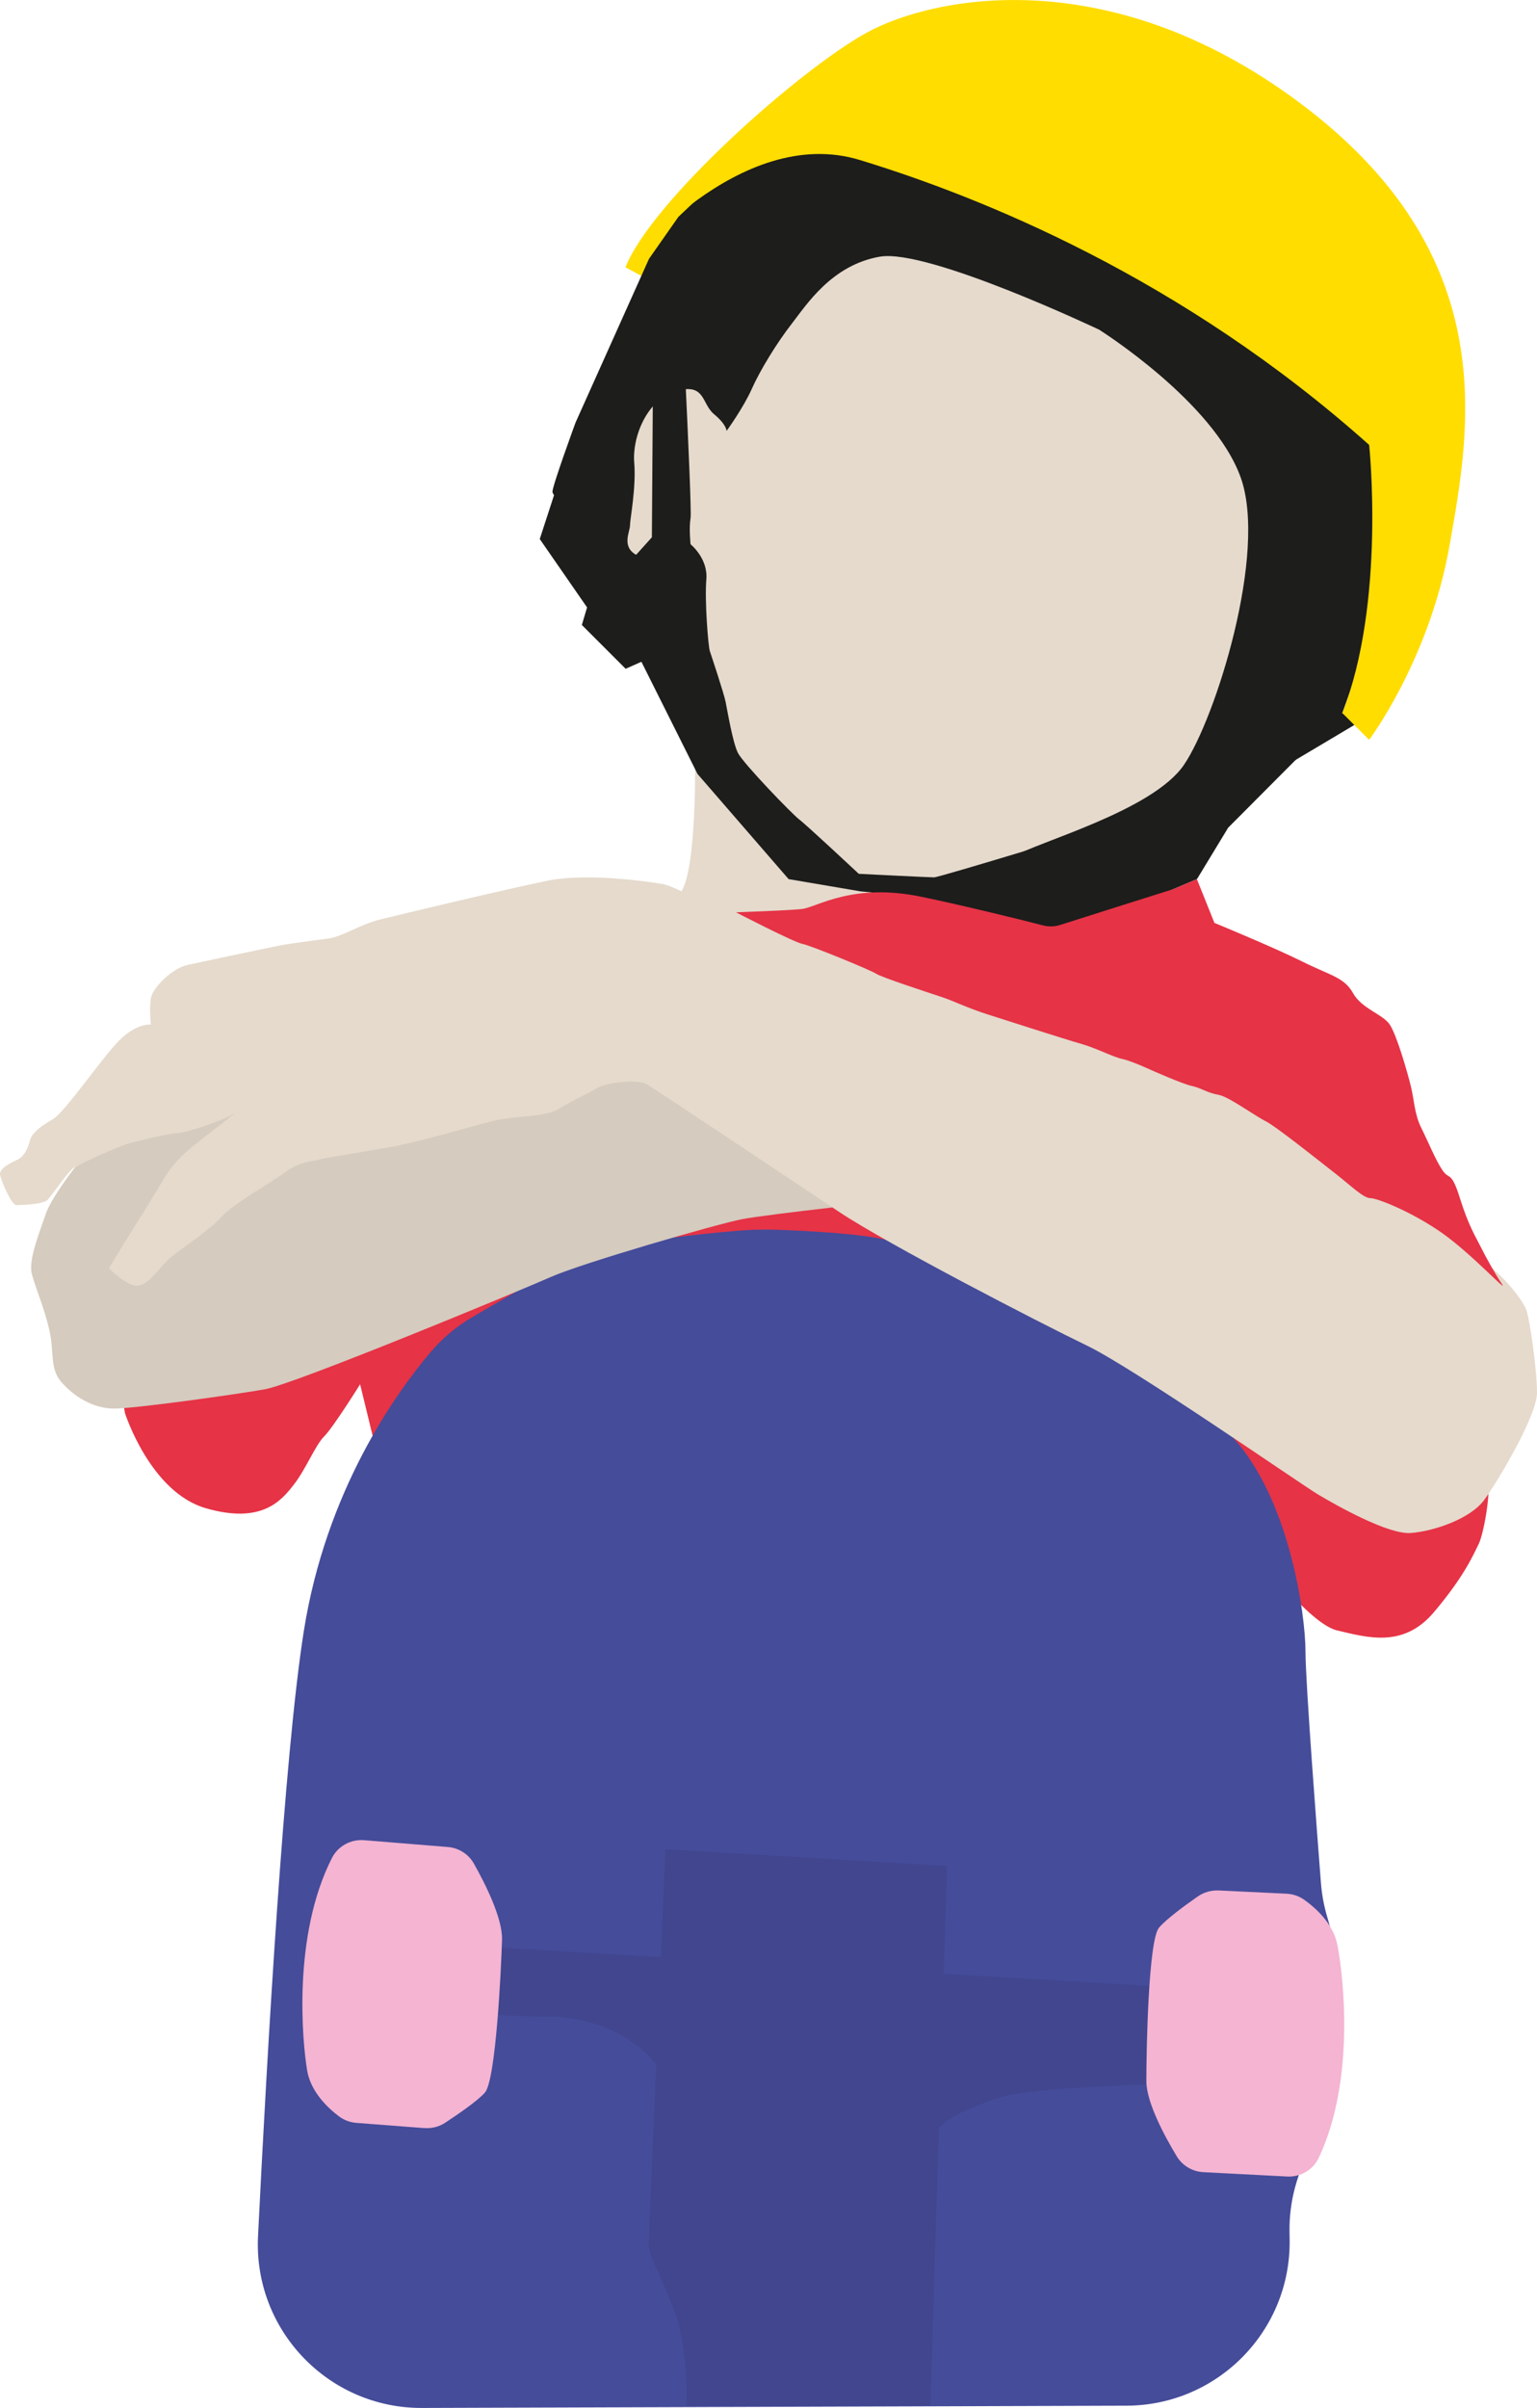 <?xml version="1.0" encoding="UTF-8"?>
<svg id="Laag_1" data-name="Laag 1" xmlns="http://www.w3.org/2000/svg" viewBox="0 0 243.58 381.44">
  <defs>
    <style>
      .cls-1 {
        fill: #41468f;
      }

      .cls-2 {
        fill: #d5cbbe;
      }

      .cls-3 {
        fill: #1d1d1b;
      }

      .cls-4 {
        fill: #e5dacc;
      }

      .cls-5 {
        fill: #e63346;
      }

      .cls-6 {
        fill: #f4b4d2;
      }

      .cls-7 {
        fill: #fd0;
      }

      .cls-8 {
        fill: #454c9a;
      }
    </style>
  </defs>
  <path class="cls-7" d="M99.11,42.34l2.53,1.36s6.32-9.73,10.14-12.92-6.34,2.9-6.34,2.9l-6.34,8.66h.01Z"/>
  <path class="cls-5" d="M197.06,243.46s9.96,13.66,14.8,14.8,10.53,2.85,15.36-2.85,6.26-9.1,7.11-10.81,1.99-8.54,1.42-9.96-13.37-10.53-18.21-11.67-83.08-35.28-83.08-35.28l-9.1,14.8,71.7,40.97h0Z"/>
  <path class="cls-5" d="M19.8,223.83s3.98,12.52,12.8,15.08,11.95-1.14,13.94-3.7,3.41-6.26,4.84-7.68,5.69-8.25,5.69-8.25l2.56,10.53,40.97-27.88,38.86-5.08-8.13-9.71s-54.34,3.7-55.48,4.27-56.62,29.02-56.62,29.02l.57,3.41h0Z"/>
  <path class="cls-8" d="M74.76,208.69c-2.48,1.47-4.69,3.33-6.55,5.53-5.56,6.57-16.55,21.94-20.07,44.2-3.11,19.71-5.77,65.96-7.25,95.82-.73,14.83,11.12,27.24,25.97,27.2l111.69-.36c14.43-.05,26.04-11.87,25.83-26.3l-.02-1.31c-.07-4.81,1.26-9.5,3.66-13.66,1.25-2.17,2.48-4.93,3.12-8.11,1.59-7.96.53-23.36-.53-27.08l-.35-1.22c-.48-1.67-.78-3.37-.92-5.1-.62-7.98-2.45-31.84-2.45-36.69,0-5.84-2.54-24.14-11.52-33.91-10.75-11.7-50.76-28.33-52.88-30.45-1.6-1.6-13.41-2.22-19.18-2.44-2.13-.08-4.25-.03-6.37.15-6.24.52-19.81,1.9-25.05,4.32-4.77,2.2-12.69,6.79-17.12,9.41h0Z"/>
  <path class="cls-3" d="M169.03,22.04l56.86,34.58-2.99,27.93-10.17,28.4-18.09,18.16-4.94,8.14-13.69,5.82-9.09,2.51s.44-.18-2.55-.51-19.39-5.04-19.39-5.04l-11.21.72,26.6-6.98s24.61-34.25,24.61-35.25-20.29-44.89-20.62-45.89-17.29-7.65-17.29-7.65l-22.61,20.29-12.97,14.3s-9.64,12.64-10.97,11.97-12.97-14.63-12.97-15.63,3.66-10.97,3.66-10.97l11.64-25.94,4.66-6.65,12.64-11.97,29.93-8.98,18.95,8.65h0Z"/>
  <path class="cls-4" d="M174.35,52.3s-27.27-12.97-34.92-11.64-11.64,7.65-13.97,10.64-4.99,7.32-6.32,10.31-3.99,6.65-3.99,6.65c0,0,0-1-2-2.66s-1.33-4.99-5.99-3.66-6.98,7.32-6.65,11.31-.67,8.98-.67,9.98-1.38,3.33.97,4.66,11.88,1.46,11.11,3.89-.44,6.37.56,11.39,3.99,16.32,2.66,13.99-4.99,2.66-4.99,2.66c0,0,.33,18.29-2.33,21.62s15.3,9.98,15.3,9.98l18.62-11.97s11.84.39,18.62-3.66c4.09-2.44,22.28-7.32,27.27-14.63s13.3-33.59,8.98-45.56-22.28-23.28-22.28-23.28l.02-.02Z"/>
  <path class="cls-2" d="M11.97,184.8s-3.89,5-4.72,7.5-2.78,7.22-2.22,9.44c.56,2.22,1.94,5.28,2.78,8.89s0,6.11,1.94,8.33,5,4.17,8.33,4.17,19.16-2.22,23.88-3.05,40.27-15.55,45.27-17.77,26.1-8.33,30.27-9.16,24.99-3.05,24.99-3.05c0,0-25.83-18.88-26.66-19.16s-20.55-7.5-23.05-7.5-27.49,1.67-29.16,1.67-25.83,6.39-27.21,6.66-24.44,13.05-24.44,13.05v-.02Z"/>
  <path class="cls-1" d="M75.75,308.33l108.31,6.37s3.72,10.09.53,15.4c0,0-21.24.53-26.02,2.12s-10.62,3.72-11.15,7.43-7.96,16.99-15.4,18.05-15.93-1.59-18.05-8.49-6.37-17.52-10.09-22.3-10.62-7.43-16.46-7.43-11.15-.53-11.15-.53l-.53-10.62h.01Z"/>
  <path class="cls-4" d="M17.25,200.9s2.78,2.78,4.44,2.78,3.05-2.22,4.72-3.89,6.66-4.72,8.61-6.94,8.05-5.55,10.27-7.22,4.44-1.67,5.28-1.94,6.39-1.11,11.11-1.94,13.05-3.33,16.38-4.17,8.33-.56,10.55-1.94,4.72-2.5,6.11-3.33,6.39-1.39,7.78-.56,23.05,15.27,30.55,20.27,31.66,17.5,39.16,21.11,33.88,21.94,36.66,23.6,11.11,6.39,14.72,6.11,9.44-2.22,11.66-5.28,8.33-13.33,8.33-16.94-1.11-11.39-1.67-13.05-3.89-5.83-6.94-7.78-6.11-5.55-9.72-7.22-7.22-3.33-8.05-3.61-13.33-13.33-39.99-21.94-51.1-18.61-56.1-20.27-14.44-6.39-15.83-6.66-11.94-1.94-18.61-.56-23.05,5.28-26.38,6.11-6.11,2.78-8.33,3.05-6.39.83-7.78,1.11-11.94,2.5-14.44,3.05-5.55,3.61-5.83,5.28,0,4.17,0,4.17c0,0-2.22-.28-5,2.5s-8.61,11.39-10.55,12.5-3.33,2.22-3.61,3.33-.83,2.5-1.94,3.05-3.05,1.39-2.78,2.5,1.67,4.44,2.5,4.72c0,0,4.17,0,5-.83s3.33-4.72,4.44-5.28,6.39-3.05,8.33-3.61,6.66-1.67,7.78-1.67,7.22-1.94,8.89-3.05-5.28,4.17-6.94,5.55-3.05,3.05-3.89,4.44-1.67,2.78-3.05,5l-2.78,4.44-3.05,5h0Z"/>
  <path class="cls-3" d="M107.5,37.62s2.22,42.77,1.94,44.43,0,4.17,0,4.17c0,0,2.78,2.22,2.5,5.55s.28,10.55.56,11.39,2.22,6.66,2.5,8.05,1.11,6.39,1.94,8.05,8.61,9.72,9.72,10.55,9.44,8.61,9.44,8.61c0,0,11.11.56,11.94.56s28.05-8.33,28.05-8.33c0,0,19.99-10,21.38-10.83s15.25-6.87,15.25-6.87l2.42,1.59s-29.34,17.5-30.17,17.77-31.38,7.5-31.38,7.5l-8.61,2.22-8.61-.83-11.39-1.94-14.44-16.66-8.89-17.77-2.5,1.11-6.94-6.94.83-2.78-7.5-10.83,3.89-11.94,6.94,13.05,4.44,1.39,2.5-2.78.28-40.82,3.89-6.66h.02Z"/>
  <path class="cls-5" d="M192.48,146.2s9.44,3.89,13.89,6.11,6.66,2.5,8.05,5,4.72,3.33,5.83,5,2.78,7.5,3.33,9.72.56,4.44,1.67,6.66,2.22,5,3.33,6.66,1.39,0,2.78,4.44,2.5,6.11,3.33,7.78,2.22,4.17,3.33,5.83-4.72-4.72-9.44-8.05-10.27-5.55-11.39-5.55-3.05-1.94-5.55-3.89-9.44-7.5-11.11-8.33-5.83-3.89-7.5-4.17-2.78-1.11-4.17-1.39-6.39-2.5-6.39-2.5c0,0-3.19-1.48-4.58-1.76s-4.3-1.78-6.53-2.4-14.25-4.48-15-4.72c-3.23-1.05-5.27-2.09-6.94-2.64-3.09-1.03-9.72-3.19-10.56-3.75s-10.31-4.46-11.7-4.73-10.52-5-10.52-5c0,0,9.16-.33,10.56-.54,2.42-.37,7.99-4.15,18.74-1.94,6,1.23,15.76,3.61,19.35,4.55.91.24,1.86.21,2.75-.08,4.74-1.52,17.95-5.68,17.95-5.68l3.69-1.57,2.78,6.94h.02Z"/>
  <path class="cls-6" d="M193.07,299.46l10.84.52c1,.05,1.96.38,2.78.96,1.74,1.24,4.56,3.7,5.24,7.09.92,4.59,2.96,21.28-2.93,33.77-.9,1.92-2.89,3.09-5,2.98l-13.3-.69c-1.73-.09-3.31-1.03-4.21-2.51-1.87-3.1-4.82-8.52-4.82-11.93,0-4.99.33-22.28,2-24.28,1.13-1.36,4.27-3.65,6.16-4.96.95-.66,2.09-.99,3.25-.94h-.01Z"/>
  <path class="cls-6" d="M67.28,337.11l-10.82-.83c-1-.08-1.95-.44-2.75-1.04-1.71-1.29-4.45-3.83-5.03-7.24-.78-4.61-2.34-21.36,3.92-33.67.96-1.89,2.98-3,5.09-2.83l13.28,1.08c1.73.14,3.28,1.12,4.13,2.63,1.78,3.15,4.56,8.66,4.46,12.06-.15,4.99-.99,22.26-2.71,24.21-1.17,1.33-4.38,3.52-6.3,4.78-.97.64-2.12.93-3.27.84h0Z"/>
  <path class="cls-1" d="M105.48,292.94l44.6,2.65-2.65,85.48h-38.63s.4-9.56-2.26-15.93-3.72-7.96-3.72-9.56,2.65-62.65,2.65-62.65h.01Z"/>
  <path class="cls-7" d="M99.11,42.34s18.05-22.83,37.17-16.99,50.97,18.58,80.7,45.13c0,0,2.65,24.95-4.25,42.47l4.25,4.25s9.56-12.74,12.74-30.79,8.49-45.13-22.3-69.02C176.63-6.5,147.96-.66,137.34,5.18c-10.62,5.84-33.98,26.55-38.23,37.17h0Z"/>
</svg>